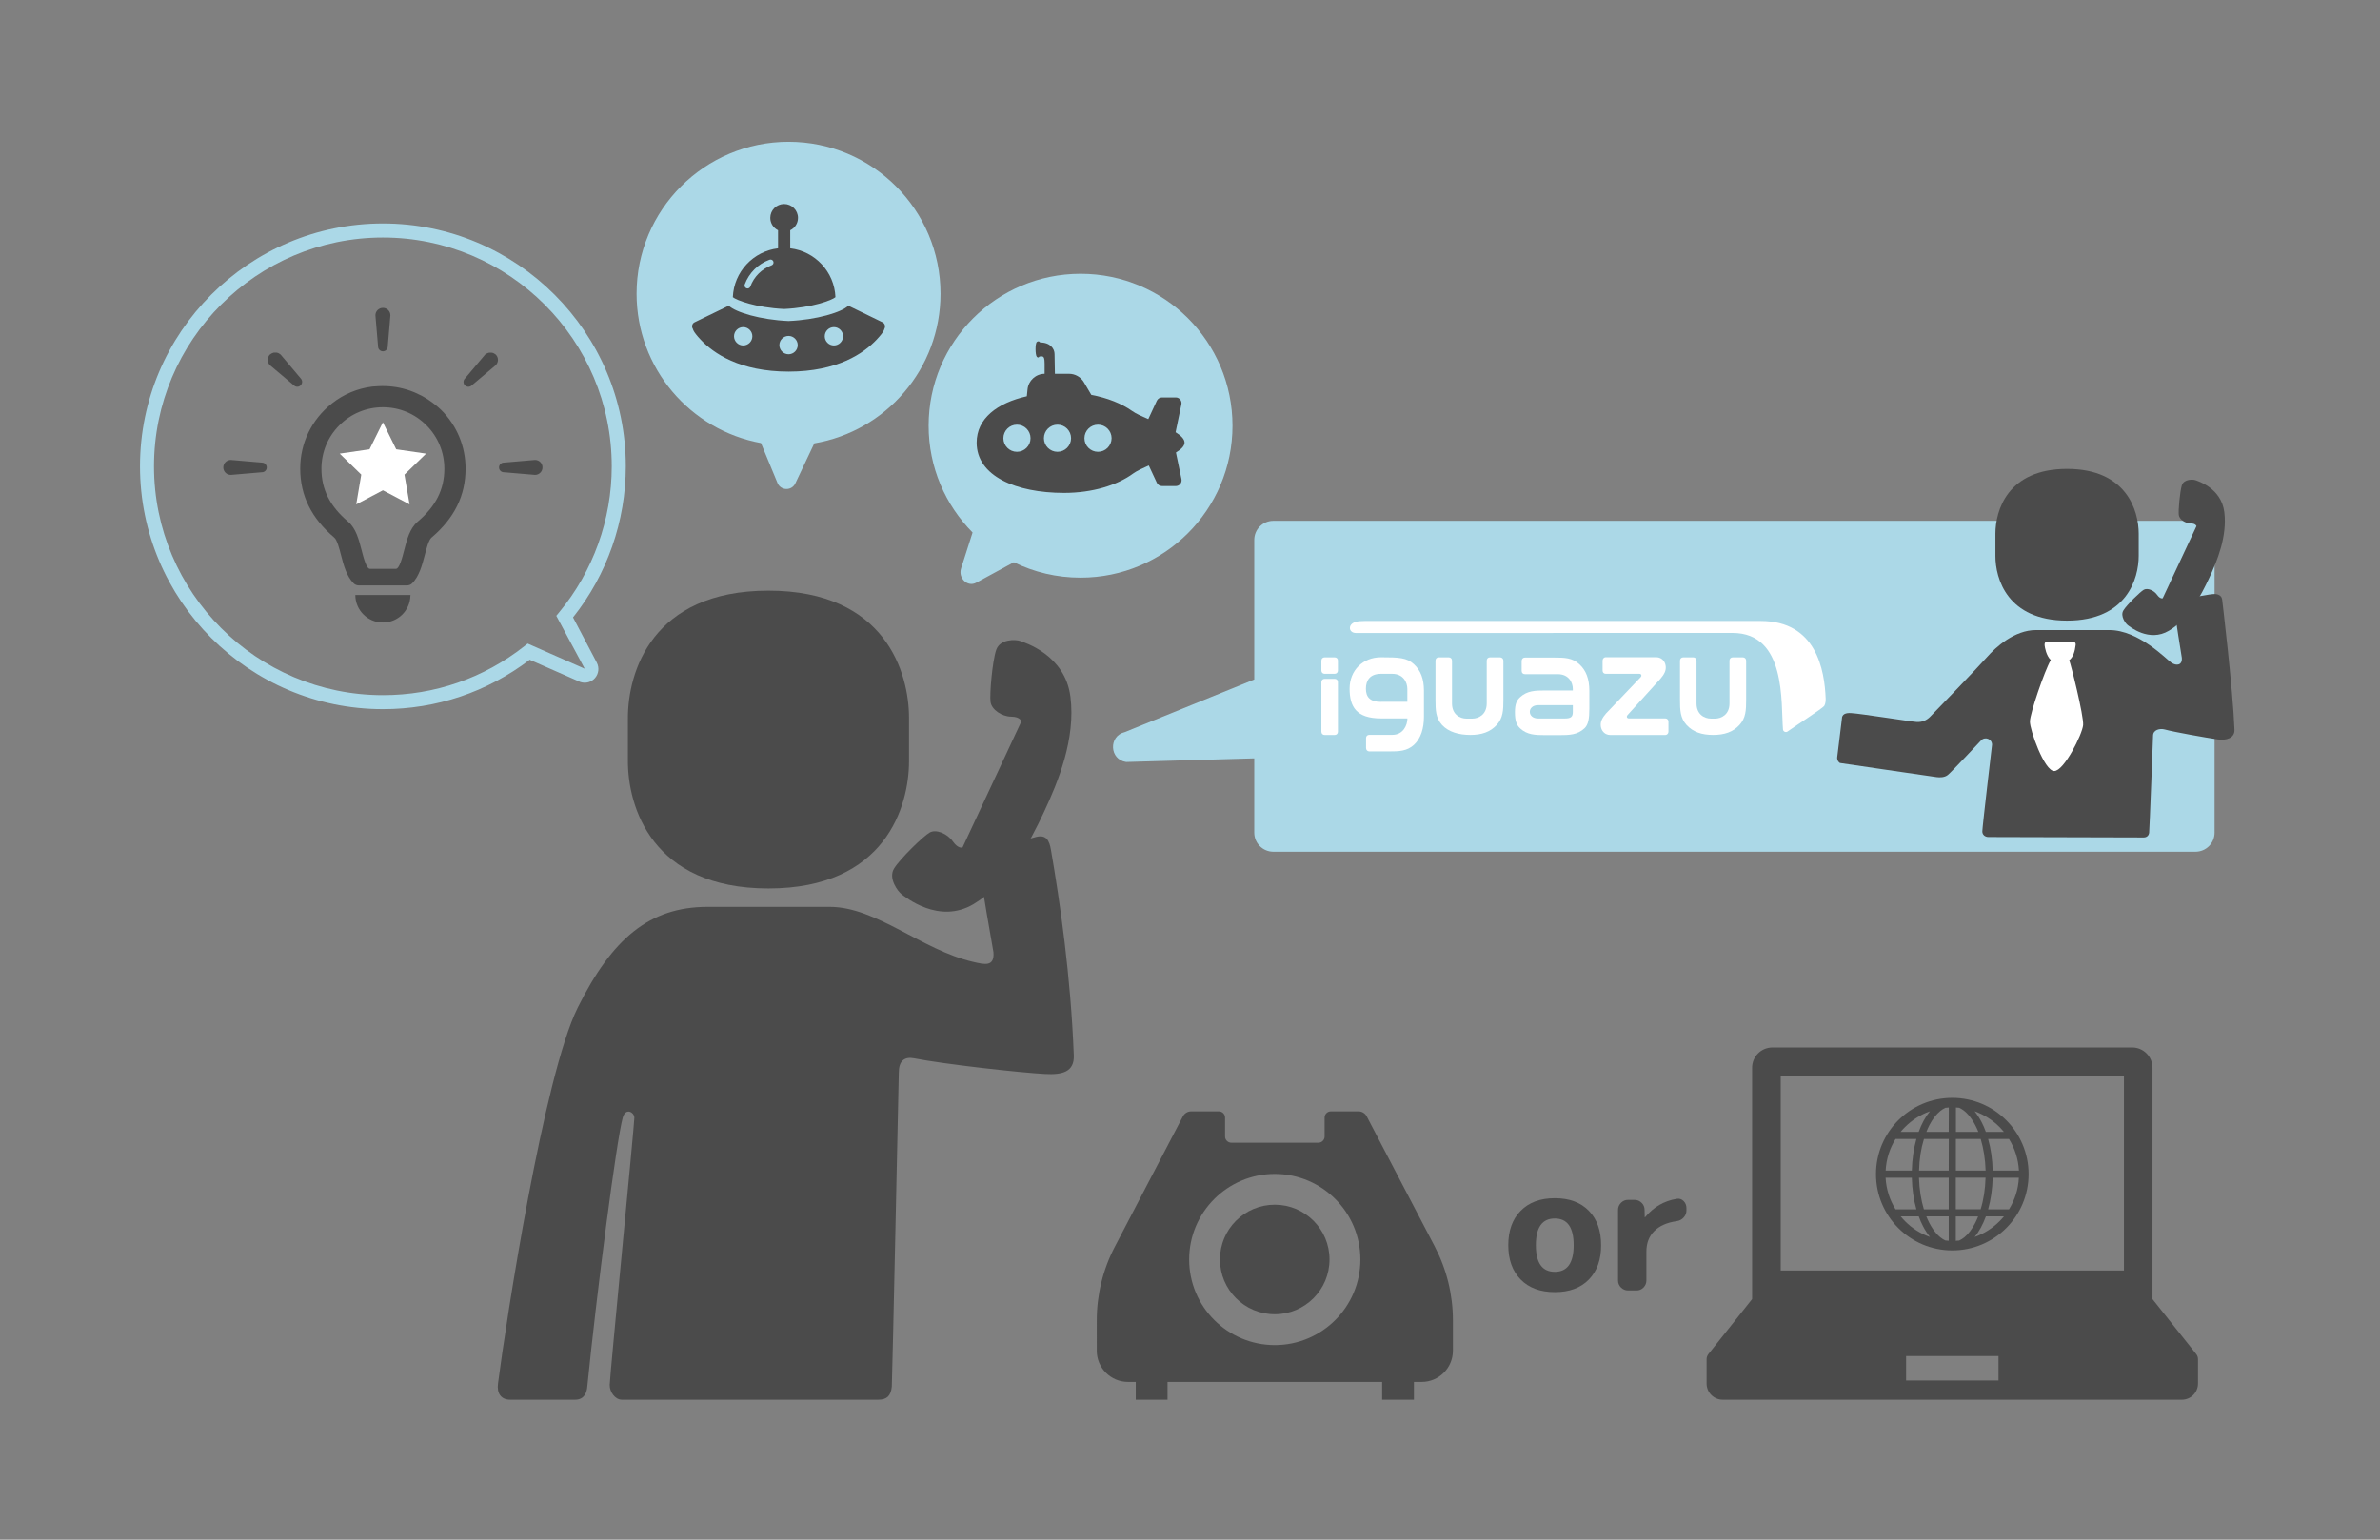 <?xml version="1.0" encoding="utf-8"?>
<!-- Generator: Adobe Illustrator 25.0.0, SVG Export Plug-In . SVG Version: 6.00 Build 0)  -->
<svg version="1.1" xmlns="http://www.w3.org/2000/svg" xmlns:xlink="http://www.w3.org/1999/xlink" x="0px" y="0px"
	 viewBox="0 0 340 220" style="enable-background:new 0 0 340 220;" xml:space="preserve">
<rect x="0" y="0" width="340" height="220" fill="#808080" stroke="none"/>
<style type="text/css">
	.st0{fill:#4B4B4B;}
	.st1{fill:#ABD8E7;}
	.st2{fill:#999999;}
	.st3{fill:#FFFFFF;}
	.st4{display:none;fill:#FFFFFF;}
	.st5{clip-path:url(#SVGID_2_);}
	.st6{fill:#F7B525;}
	.st7{fill:#E50012;}
	.st8{fill:#E95710;}
	.st9{fill:#231815;}
	.st10{fill-rule:evenodd;clip-rule:evenodd;fill:#F7B525;}
</style>
<g id="_x31_1">
</g>
<g id="_x31_0">
</g>
<g id="_x39_">
</g>
<g id="_x38_">
</g>
<g id="_x37_">
</g>
<g id="_x36_">
</g>
<g id="_x35_">
</g>
<g id="_x34_">
</g>
<g id="_x33_">
</g>
<g id="_x32_">
</g>
<g id="_x31_">
	<g>
		<path class="st0" d="M226.98,182.83c-1.17,1.2-2.79,1.8-4.86,1.8c-2.07,0-3.7-0.6-4.88-1.8c-1.18-1.2-1.77-2.84-1.77-4.91
			c0-2.07,0.59-3.71,1.77-4.91c1.18-1.2,2.8-1.8,4.88-1.8c2.07,0,3.69,0.6,4.86,1.8c1.17,1.2,1.75,2.84,1.75,4.91
			C228.74,179.99,228.15,181.63,226.98,182.83z M222.12,174.11c-1.81,0-2.71,1.27-2.71,3.81c0,2.54,0.9,3.81,2.71,3.81
			c1.79,0,2.69-1.27,2.69-3.81C224.81,175.38,223.91,174.11,222.12,174.11z"/>
		<path class="st0" d="M235.2,178.84v4.13c0,0.38-0.14,0.71-0.41,1c-0.27,0.28-0.6,0.42-0.98,0.42h-1.24c-0.38,0-0.71-0.14-1-0.42
			c-0.28-0.28-0.42-0.61-0.42-1v-10.1c0-0.38,0.14-0.71,0.42-1c0.28-0.28,0.61-0.42,1-0.42h0.95c0.38,0,0.71,0.14,1,0.42
			c0.28,0.28,0.42,0.61,0.42,1l0.02,1.04c0,0.02,0.01,0.02,0.02,0.02c0.02,0,0.03-0.01,0.05-0.02c1.19-1.44,2.69-2.31,4.5-2.61
			c0.38-0.07,0.71,0.04,0.98,0.31c0.27,0.27,0.41,0.61,0.41,1.01v0.35c0,0.38-0.14,0.72-0.41,1.01c-0.27,0.29-0.6,0.46-0.98,0.51
			c-1.41,0.2-2.48,0.68-3.22,1.43C235.57,176.67,235.2,177.64,235.2,178.84z"/>
	</g>
	<g>
		<path class="st0" d="M313.75,193.49l-6.25-7.86v-33.06c0-1.6-1.3-2.9-2.9-2.9H253.2c-1.6,0-2.9,1.3-2.9,2.9v33.06l-6.25,7.86
			c-0.16,0.21-0.25,0.46-0.25,0.72v3.48c0,1.28,1.03,2.31,2.31,2.31h65.58c1.28,0,2.31-1.03,2.31-2.31v-3.48
			C314,193.95,313.91,193.69,313.75,193.49z M254.39,153.76h49.03v27.78h-49.03V153.76z M285.5,197.25h-13.2v-3.49h13.2V197.25z"/>
		<g>
			<path class="st0" d="M278.9,156.87c-6.02,0-10.9,4.88-10.9,10.9c0,6.02,4.88,10.9,10.9,10.9c6.02,0,10.9-4.88,10.9-10.9
				C289.8,161.75,284.92,156.87,278.9,156.87z M272.16,161.03c0.99-0.99,2.2-1.77,3.55-2.24c-0.65,0.78-1.19,1.78-1.61,2.94h-2.58
				C271.72,161.48,271.93,161.25,272.16,161.03z M270.79,162.75h2.98c-0.38,1.36-0.61,2.89-0.65,4.51h-3.74
				C269.46,165.61,269.97,164.07,270.79,162.75z M270.79,172.8c-0.82-1.32-1.33-2.86-1.42-4.51h3.75c0.04,1.62,0.26,3.15,0.65,4.51
				L270.79,172.8L270.79,172.8z M272.16,174.51c-0.22-0.22-0.43-0.46-0.63-0.7h2.58c0.18,0.5,0.38,0.98,0.61,1.41
				c0.3,0.57,0.63,1.08,0.99,1.53C274.36,176.28,273.15,175.51,272.16,174.51z M278.39,177.29c-0.16-0.01-0.32-0.02-0.48-0.04
				c-0.25-0.11-0.5-0.27-0.74-0.47c-0.75-0.61-1.45-1.65-1.98-2.97h3.2L278.39,177.29L278.39,177.29z M278.39,172.8h-3.55
				c-0.4-1.33-0.65-2.87-0.7-4.51h4.25L278.39,172.8L278.39,172.8z M278.39,167.26h-4.24c0.04-1.65,0.29-3.19,0.7-4.51h3.55
				L278.39,167.26L278.39,167.26z M278.39,161.73h-3.19c0.13-0.33,0.27-0.65,0.42-0.94c0.45-0.88,0.99-1.57,1.55-2.03
				c0.25-0.2,0.49-0.35,0.75-0.47c0.16-0.02,0.32-0.03,0.48-0.04L278.39,161.73L278.39,161.73z M287,162.75
				c0.82,1.32,1.33,2.86,1.42,4.51h-3.75c-0.04-1.62-0.26-3.15-0.65-4.51H287L287,162.75z M285.64,161.03
				c0.22,0.22,0.43,0.46,0.63,0.7h-2.58c-0.18-0.5-0.38-0.98-0.61-1.41c-0.3-0.57-0.63-1.08-0.99-1.53
				C283.44,159.26,284.65,160.04,285.64,161.03z M279.41,158.25c0.16,0.01,0.32,0.02,0.48,0.04c0.25,0.11,0.5,0.27,0.75,0.47
				c0.75,0.61,1.45,1.65,1.98,2.97h-3.2V158.25z M279.41,162.75h3.55c0.4,1.33,0.65,2.87,0.7,4.51h-4.25V162.75z M279.41,168.28
				h4.24c-0.04,1.65-0.29,3.19-0.7,4.51h-3.55V168.28z M280.63,176.79c-0.25,0.2-0.49,0.35-0.75,0.47
				c-0.16,0.02-0.32,0.03-0.48,0.04v-3.48h3.19c-0.13,0.33-0.27,0.65-0.42,0.94C281.72,175.64,281.19,176.33,280.63,176.79z
				 M285.64,174.51c-0.99,0.99-2.2,1.77-3.55,2.24c0.65-0.78,1.18-1.78,1.61-2.94h2.58C286.07,174.06,285.86,174.29,285.64,174.51z
				 M287,172.8h-2.98c0.38-1.36,0.61-2.89,0.65-4.51h3.74C288.33,169.93,287.83,171.47,287,172.8z"/>
		</g>
	</g>
	<g>
		<path class="st0" d="M182.11,187.79c2.17,0,4.11-0.87,5.53-2.29c1.42-1.42,2.29-3.37,2.29-5.54c0-2.17-0.87-4.11-2.29-5.53
			c-1.42-1.42-3.36-2.29-5.53-2.29c-2.17,0-4.11,0.87-5.54,2.29c-1.42,1.42-2.29,3.37-2.29,5.53c0,2.17,0.87,4.11,2.29,5.54
			C178,186.92,179.94,187.79,182.11,187.79z"/>
		<path class="st0" d="M195.25,159.52c-0.23-0.44-0.68-0.72-1.18-0.72h-3.95c-0.49,0-0.89,0.4-0.89,0.89v2.7
			c0,0.49-0.4,0.89-0.89,0.89H175.9c-0.49,0-0.89-0.4-0.89-0.89v-2.7c0-0.49-0.4-0.89-0.89-0.89h-3.95c-0.5,0-0.96,0.28-1.19,0.72
			l-9.72,18.62c-1.7,3.25-2.58,6.86-2.58,10.52V193c0,2.46,2,4.46,4.46,4.46h1.11V200h4.54v-2.54h30.66V200h4.54v-2.54h1.11
			c2.46,0,4.46-2,4.46-4.46v-4.34c0-3.67-0.89-7.27-2.58-10.52L195.25,159.52z M169.88,179.97c0-6.75,5.48-12.23,12.23-12.23
			c6.75,0,12.23,5.48,12.23,12.23c0,6.75-5.48,12.23-12.23,12.23C175.36,192.19,169.88,186.72,169.88,179.97z"/>
	</g>
	<g>
		<path class="st0" d="M141.51,100.32c0.16,1.09,1.6,2.06,2.94,2.08c1.33,0.01,1.46,0.68,1.46,0.68l-4.2,9l-4.2,9
			c0,0-0.58,0.29-1.39-0.85c-0.81-1.14-2.4-1.79-3.31-1.27c-0.91,0.52-4.19,3.7-5.08,5.13c-0.89,1.43,0.57,3.32,1.07,3.69
			c0.5,0.37,5.33,4.36,10.29,1.4c4.96-2.97,8.01-8.79,10.04-13.13c2.03-4.34,4.55-10.45,3.79-16.48c-0.75-6.03-6.63-7.78-7.21-7.99
			c-0.57-0.21-2.86-0.33-3.4,1.3C141.76,94.51,141.35,99.23,141.51,100.32z"/>
	</g>
	<g>
		<path class="st0" d="M109.78,126.95c16.73,0,20.08-11.76,20.08-18.18v-6.2c0-6.41-3.35-18.17-20.08-18.17S89.7,96.15,89.7,102.57
			v6.2C89.7,115.19,93.05,126.95,109.78,126.95z"/>
		<path class="st0" d="M72.9,200c-1.38,0-1.93-0.97-1.76-2.29c1.15-8.89,6.54-43.98,11.39-53.73c4.93-9.9,10.28-14.4,18.56-14.4
			h17.44c6.66,0,13.13,6.16,20.49,7.86c1.63,0.38,3.07,0.75,2.9-1.39c0,0-1.92-10.82-1.98-12.15c-0.06-1.33,0.39-1.95,1.94-2.51
			c2.53-0.91,4.87-1.41,5.92-1.74c1.7-0.53,2.11,0.48,2.34,1.81c1.28,7.39,2.82,17.92,3.26,29.34c0.09,2.37-1.64,2.79-4.09,2.66
			c-3.49-0.18-14.37-1.38-18.73-2.24c-1.36-0.27-2.18,0.38-2.18,2.02c0,0-0.93,44.08-1,44.9c-0.13,1.37-0.78,1.86-1.92,1.86
			c-0.84,0-35.65,0-36.64,0c-0.99,0-1.77-1.15-1.74-2.14c0.04-1.45,3.52-37.19,3.52-38.14c0-0.79-1.23-1.5-1.65-0.05
			c-0.9,3.17-3.76,25.3-5.08,38.53c-0.06,0.65-0.35,1.8-1.73,1.8S72.9,200,72.9,200z"/>
	</g>
	<path class="st1" d="M54.7,101.33c-19.13,0-34.7-15.57-34.7-34.7c0-19.13,15.57-34.7,34.7-34.7c19.13,0,34.7,15.57,34.7,34.7
		c0,7.84-2.67,15.48-7.54,21.59l3.4,6.47c0.37,0.71,0.27,1.56-0.24,2.17c-0.51,0.61-1.33,0.84-2.09,0.6l-0.1-0.04l-7.16-3.15
		C69.59,98.89,62.35,101.33,54.7,101.33z M54.7,33.94C36.67,33.94,22,48.6,22,66.63s14.67,32.7,32.7,32.7c7.4,0,14.39-2.42,20.21-7
		l0.47-0.37l8.15,3.59l-4.06-7.56l0.42-0.51c4.84-5.84,7.5-13.24,7.5-20.84C87.4,48.6,72.73,33.94,54.7,33.94z"/>
	<path class="st1" d="M154.37,39.12c-11.99,0-21.71,9.72-21.71,21.71c0,5.95,2.4,11.34,6.28,15.26l-1.64,5.12
		c-0.45,1.41,0.93,2.72,2.16,2.05l5.37-2.92c2.88,1.41,6.11,2.2,9.53,2.2c11.99,0,21.71-9.72,21.71-21.71S166.36,39.12,154.37,39.12
		z"/>
	<g>
		<path class="st0" d="M61.28,57.18c-0.02-0.01-0.04-0.03-0.05-0.04c-0.28-0.19-0.58-0.36-0.88-0.53c-0.06-0.03-0.11-0.06-0.17-0.09
			c-0.29-0.15-0.59-0.29-0.89-0.42c-0.06-0.03-0.12-0.05-0.19-0.08c-0.31-0.12-0.62-0.24-0.94-0.34c-0.04-0.01-0.07-0.02-0.11-0.03
			c-1.27-0.38-2.62-0.54-3.99-0.47c-0.11,0.01-0.22,0.01-0.33,0.02c-0.19,0.01-0.38,0.02-0.57,0.04c-2.08,0.26-4.07,1.09-5.72,2.39
			c-2.92,2.3-4.55,5.68-4.55,9.32c0,3.87,1.6,7.1,4.88,9.88c0.39,0.33,0.72,1.6,0.96,2.53c0.34,1.33,0.77,2.98,1.79,3.99
			c0.2,0.2,0.47,0.3,0.75,0.3h6.86c0.28,0,0.55-0.1,0.75-0.3c1.01-1.01,1.44-2.66,1.79-3.99c0.24-0.93,0.57-2.2,0.96-2.53
			c3.28-2.78,4.88-6.01,4.88-9.88c0-3.15-1.23-6.12-3.46-8.35C62.5,58.07,61.91,57.6,61.28,57.18z M59.67,74.54
			c-1.12,0.95-1.54,2.54-1.93,4.08c-0.27,1.06-0.69,2.66-1.18,2.66h-3.72c-0.49,0-0.91-1.6-1.18-2.66c-0.4-1.54-0.81-3.13-1.93-4.08
			c-2.6-2.2-3.81-4.61-3.81-7.57c0-2.35,0.91-4.55,2.57-6.21c1.66-1.66,3.86-2.57,6.21-2.57c2.35,0,4.55,0.91,6.21,2.57
			c1.66,1.66,2.57,3.86,2.57,6.21C63.48,69.93,62.27,72.33,59.67,74.54z"/>
		<path class="st0" d="M50.76,85.01c0,2.17,1.76,3.94,3.94,3.94c2.14,0,3.87-1.7,3.93-3.82c0-0.03,0.01-0.07,0.01-0.1h0
			c0,0,0-0.01,0-0.01H50.76L50.76,85.01z"/>
		<path class="st0" d="M54.7,50.2c0.38,0,0.69-0.31,0.69-0.69l0.38-4.45c0-0.59-0.48-1.07-1.07-1.07c-0.59,0-1.07,0.48-1.07,1.07
			l0.38,4.45C54.01,49.89,54.32,50.2,54.7,50.2z"/>
		<path class="st0" d="M42.97,54.08l-2.88-3.42c-0.03-0.03-0.08-0.05-0.12-0.08c-0.04-0.03-0.08-0.06-0.12-0.08
			c-0.08-0.05-0.17-0.08-0.26-0.1c-0.04-0.01-0.08-0.02-0.12-0.02c-0.1-0.01-0.19-0.01-0.29,0c-0.04,0.01-0.08,0.01-0.12,0.02
			c-0.09,0.02-0.17,0.06-0.26,0.1c-0.04,0.02-0.08,0.05-0.12,0.08c-0.04,0.03-0.08,0.04-0.12,0.08c-0.42,0.42-0.42,1.1,0,1.52
			l3.42,2.88c0.27,0.27,0.71,0.27,0.97,0C43.23,54.79,43.23,54.35,42.97,54.08z"/>
		<path class="st0" d="M37.42,66.1l-4.45-0.38c-0.59,0-1.07,0.48-1.07,1.07c0,0.59,0.48,1.07,1.07,1.07l4.45-0.38
			c0.38,0,0.69-0.31,0.69-0.69C38.11,66.41,37.8,66.1,37.42,66.1z"/>
		<path class="st0" d="M70.71,50.59c-0.04-0.03-0.08-0.06-0.12-0.08c-0.08-0.05-0.17-0.08-0.26-0.1c-0.04-0.01-0.08-0.02-0.12-0.02
			c-0.1-0.01-0.2-0.01-0.29,0c-0.04,0.01-0.08,0.01-0.12,0.02c-0.09,0.02-0.17,0.06-0.26,0.1c-0.04,0.02-0.09,0.05-0.13,0.08
			c-0.04,0.03-0.08,0.04-0.11,0.08l-2.88,3.42c-0.27,0.27-0.27,0.71,0,0.97c0.27,0.27,0.71,0.27,0.98,0l3.42-2.88
			c0.42-0.42,0.42-1.1,0-1.52C70.79,50.63,70.75,50.61,70.71,50.59z"/>
		<path class="st0" d="M76.43,65.72l-4.45,0.38c-0.38,0-0.69,0.31-0.69,0.69c0,0.38,0.31,0.69,0.69,0.69l4.45,0.38
			c0.59,0,1.07-0.48,1.07-1.07C77.51,66.2,77.03,65.72,76.43,65.72z"/>
	</g>
	<path class="st1" d="M134.36,41.97c0-11.99-9.72-21.71-21.71-21.71s-21.71,9.72-21.71,21.71c0,10.64,7.66,19.49,17.77,21.34
		l2.36,5.7c0.46,1.12,2.03,1.16,2.55,0.06l2.71-5.72C126.57,61.61,134.36,52.7,134.36,41.97z"/>
	<g>
		<path class="st0" d="M119.35,42.46c-0.15-3.62-2.91-6.56-6.46-6.98v-2.58c0.66-0.32,1.11-0.99,1.11-1.77
			c0-1.09-0.89-1.98-1.98-1.98s-1.98,0.88-1.98,1.98c0,0.78,0.46,1.45,1.11,1.77v2.58c-3.54,0.42-6.31,3.36-6.46,6.98
			c0.46,0.41,3.28,1.5,7.32,1.69C116.07,43.96,118.88,42.88,119.35,42.46z M110.22,37.91c-1.4,0.52-2.51,1.62-3.03,3.03
			c-0.06,0.17-0.23,0.28-0.4,0.28c-0.05,0-0.1-0.01-0.15-0.03c-0.22-0.08-0.34-0.33-0.25-0.55c0.61-1.64,1.9-2.93,3.54-3.53
			c0.22-0.08,0.47,0.03,0.55,0.25C110.56,37.58,110.45,37.83,110.22,37.91z"/>
		<path class="st0" d="M126.41,46.47c-0.05-0.19-0.17-0.34-0.34-0.42l-1.83-0.89l-3.05-1.48c-0.94,0.94-4.53,2.02-8.54,2.19
			c-4.01-0.17-7.6-1.26-8.54-2.19l-3.05,1.48l-1.83,0.89c-0.17,0.08-0.3,0.24-0.34,0.42c-0.05,0.19-0.01,0.38,0.1,0.54
			c0,0-0.03,0.32,1.08,1.5c1.85,1.97,5.61,4.59,12.59,4.59c6.97,0,10.74-2.62,12.59-4.59c1.11-1.18,1.08-1.5,1.08-1.5
			C126.42,46.85,126.46,46.66,126.41,46.47z M106.17,49.36c-0.72,0-1.31-0.59-1.31-1.31c0-0.72,0.59-1.31,1.31-1.31
			c0.72,0,1.31,0.59,1.31,1.31C107.48,48.77,106.9,49.36,106.17,49.36z M112.65,50.62c-0.72,0-1.31-0.59-1.31-1.31
			s0.59-1.31,1.31-1.31c0.72,0,1.31,0.59,1.31,1.31S113.37,50.62,112.65,50.62z M119.13,49.36c-0.72,0-1.31-0.59-1.31-1.31
			c0-0.72,0.59-1.31,1.31-1.31c0.72,0,1.31,0.59,1.31,1.31C120.44,48.77,119.85,49.36,119.13,49.36z"/>
	</g>
	<g>
		<path class="st0" d="M169.22,63.25c0-0.51-0.51-1.01-1.28-1.49l0.83-3.98c0.05-0.24-0.01-0.49-0.17-0.69
			c-0.16-0.19-0.39-0.3-0.64-0.3H166c-0.32,0-0.61,0.19-0.74,0.47l-1.22,2.63c-0.95-0.41-1.8-0.8-2.3-1.16
			c-1.5-1.06-3.52-1.87-5.84-2.31l-1.05-1.79c-0.44-0.75-1.25-1.22-2.13-1.22h-2.02c-0.02-1.28-0.05-2.47-0.05-2.82
			c0-0.75-0.6-1.66-2.06-1.66c0,0-0.18-0.3-0.47-0.07c-0.26,0.21-0.23,1.86-0.01,2.11c0.23,0.26,0.37-0.02,0.37-0.02
			s0.34-0.07,0.5,0c0.15,0.07,0.25,0.27,0.25,1.01c0,0.24,0,0.79,0,1.45c-1.26,0.01-2.32,0.97-2.44,2.23l-0.1,0.98
			c-4.24,0.96-7.17,3.18-7.17,6.63c0,4.76,5.59,7.18,12.5,7.18c4.01,0,7.58-1.09,9.87-2.78c0.48-0.35,1.3-0.73,2.22-1.14l1.15,2.47
			c0.13,0.29,0.43,0.47,0.74,0.47h1.97c0.25,0,0.48-0.11,0.64-0.3c0.16-0.19,0.22-0.44,0.17-0.69l-0.79-3.8
			C168.72,64.22,169.22,63.74,169.22,63.25z M145.28,64.56c-1.07,0-1.94-0.87-1.94-1.94c0-1.07,0.87-1.94,1.94-1.94
			c1.07,0,1.94,0.87,1.94,1.94C147.22,63.69,146.35,64.56,145.28,64.56z M151.07,64.56c-1.07,0-1.94-0.87-1.94-1.94
			c0-1.07,0.87-1.94,1.94-1.94c1.07,0,1.94,0.87,1.94,1.94C153.01,63.69,152.14,64.56,151.07,64.56z M156.86,64.56
			c-1.07,0-1.94-0.87-1.94-1.94c0-1.07,0.87-1.94,1.94-1.94c1.07,0,1.94,0.87,1.94,1.94C158.79,63.69,157.93,64.56,156.86,64.56z"/>
	</g>
	<path class="st1" d="M313.64,74.42H181.91c-1.51,0-2.73,1.22-2.73,2.73v19.94l-18.5,7.52c-2.34,0.55-2.19,3.94,0.2,4.27l18.3-0.52
		v10.61c0,1.51,1.22,2.73,2.73,2.73h131.73c1.51,0,2.73-1.22,2.73-2.73V77.15C316.37,75.64,315.15,74.42,313.64,74.42z"/>
	<g>
		<g>
			<g>
				<g>
					<path class="st3" d="M214.28,93.93l-1.42,0c-0.28,0-0.47,0.19-0.47,0.47l0,6.11c0,1.58-1.14,2.17-2.08,2.17h-0.8
						c-0.94,0-2.08-0.58-2.08-2.17l0-6.11c0-0.29-0.2-0.47-0.47-0.47l-1.42,0c-0.28,0-0.47,0.19-0.47,0.47v5.58
						c0,1.48,0.03,2.61,0.94,3.61c0.92,1,2.41,1.42,4.04,1.42c1.63,0,2.84-0.42,3.76-1.42c0.92-1,0.96-2.13,0.96-3.61V94.4
						C214.76,94.11,214.55,93.93,214.28,93.93z"/>
					<path class="st3" d="M248.96,93.93l-1.42,0c-0.28,0-0.47,0.19-0.47,0.47l0,6.11c0,1.58-1.14,2.17-2.08,2.17h-0.55
						c-0.94,0-2.08-0.58-2.08-2.17l0-6.11c0-0.29-0.2-0.47-0.47-0.47l-1.42,0c-0.28,0-0.47,0.19-0.47,0.47v5.58
						c0,1.48,0.03,2.61,0.94,3.61c0.92,1,2.16,1.42,3.79,1.42c1.63,0,2.84-0.42,3.76-1.42s0.96-2.13,0.96-3.61V94.4
						C249.44,94.11,249.24,93.93,248.96,93.93z"/>
					<path class="st3" d="M225.61,94.9c-1-0.92-2.13-0.94-3.61-0.94h-4.15c-0.29,0-0.47,0.21-0.47,0.49v1.42
						c0,0.28,0.18,0.46,0.47,0.46h4.68c1.58,0,2.16,1.18,2.16,2.12v0.21c0,0-1.22,0-1.96,0h-1.95c-1.48,0-2.61,0.04-3.61,0.95
						c-0.48,0.44-0.75,0.96-0.75,2.16c0,1.19,0.23,1.84,0.75,2.31c1,0.92,2.13,0.96,3.61,0.96h1.95c1.48,0,2.61-0.04,3.61-0.96
						c0.56-0.51,0.71-1.41,0.71-2.82c0-0.23,0-1.39,0-1.82v-0.76C227.04,97.03,226.61,95.81,225.61,94.9z M224.69,101.73
						c0,0.73-0.31,0.93-1.15,0.93h-3.81c-1.58,0-1.58-1.9,0-1.9h4.96C224.69,100.76,224.69,101,224.69,101.73z"/>
					<path class="st3" d="M201.98,94.9c-1-0.92-2.11-0.98-4.7-0.98c-2.6,0-4.48,1.89-4.48,4.48c0,2.6,0.98,4.25,4.48,4.25h3.78
						c0,0.94-0.57,2.35-2.16,2.35h-3.28c-0.29,0-0.47,0.19-0.47,0.46v1.42c0,0.28,0.19,0.49,0.47,0.49h2.76
						c1.48,0,2.61-0.03,3.61-0.94c1-0.92,1.43-2.37,1.43-4v-3.78C203.41,97.03,202.98,95.82,201.98,94.9z M197.29,100.29
						c-1.58,0-2.16-0.7-2.16-1.88c0-1.18,0.57-2.13,2.16-2.13h1.6c1.58,0,2.16,1.22,2.16,2.16v1.84H197.29z"/>
					<path class="st3" d="M190.66,97l-1.42,0c-0.28,0-0.47,0.18-0.47,0.47v7.08c0,0.29,0.2,0.47,0.47,0.47l1.42,0
						c0.28,0,0.47-0.19,0.47-0.47v-7.07C191.14,97.18,190.94,97,190.66,97z"/>
					<path class="st3" d="M190.66,93.93l-1.42,0c-0.28,0-0.47,0.18-0.47,0.47v1.41c0,0.29,0.2,0.47,0.47,0.47l1.42,0
						c0.28,0,0.47-0.19,0.47-0.47V94.4C191.14,94.11,190.94,93.93,190.66,93.93z"/>
					<path class="st3" d="M237.88,102.65c0,0-4.87,0-5.19,0s-0.34-0.31-0.2-0.46c0,0,4.59-5.06,4.72-5.21
						c0.27-0.31,0.45-0.57,0.61-0.91c0.22-0.48,0.2-1.1-0.1-1.56c-0.29-0.43-0.71-0.6-1.11-0.6c-0.59,0-2.44,0-2.44,0h-4.76
						c-0.29,0-0.47,0.22-0.47,0.49v1.42c0,0.28,0.18,0.46,0.47,0.46c0,0,4.47,0,4.79,0c0.32,0,0.34,0.31,0.2,0.46
						c0,0-4.84,5.06-4.97,5.21c-0.27,0.31-0.45,0.57-0.61,0.91c-0.22,0.48-0.2,1.1,0.1,1.56c0.29,0.43,0.71,0.6,1.11,0.6
						c0.59,0,2.44,0,2.44,0h5.41c0.29,0,0.47-0.22,0.47-0.49v-1.42C238.35,102.84,238.16,102.65,237.88,102.65z"/>
				</g>
				<path class="st3" d="M193.76,90.45c-1,0-1.07-0.83-0.74-1.2s0.81-0.52,1.95-0.52s54.13,0,56.56,0c7.98,0,9.12,7.06,9.28,11.08
					c0.01,0.31-0.02,0.77-0.21,1.06c-0.23,0.35-4.54,3.13-5.23,3.65c-0.22,0.17-0.63,0.05-0.66-0.3
					c-0.31-3.79,0.51-13.78-7.21-13.78C244.37,90.45,194.77,90.45,193.76,90.45z"/>
			</g>
		</g>
	</g>
	<g>
		<g>
			<g>
				<path class="st0" d="M311.26,73.6c0.09,0.62,0.92,1.18,1.68,1.19c0.76,0.01,0.84,0.39,0.84,0.39l-2.41,5.15l-2.41,5.15
					c0,0-0.33,0.17-0.8-0.48c-0.46-0.65-1.37-1.02-1.9-0.73c-0.52,0.3-2.4,2.12-2.91,2.94c-0.51,0.82,0.33,1.9,0.61,2.11
					c0.28,0.21,3.05,2.5,5.89,0.8c2.84-1.7,4.58-5.03,5.74-7.51c1.16-2.48,2.6-5.98,2.17-9.43c-0.43-3.45-3.8-4.45-4.13-4.57
					c-0.33-0.12-1.64-0.19-1.94,0.74C311.41,70.27,311.17,72.97,311.26,73.6z"/>
			</g>
			<g>
				<path class="st0" d="M295.29,88.68c8.53,0,10.24-6,10.24-9.26v-3.16c0-3.27-1.71-9.26-10.24-9.26s-10.23,5.99-10.23,9.26v3.16
					C285.05,82.68,286.76,88.68,295.29,88.68z"/>
				<path class="st0" d="M307.02,118.99c0.06-0.41,0.56-13.87,0.56-13.87c0-0.84,0.97-1.07,1.65-0.89c1.3,0.36,5.93,1.18,7.57,1.42
					c1.24,0.18,2.46-0.18,2.41-1.39c-0.22-5.82-1.76-18.61-1.76-18.61c-0.05-0.29-0.24-0.74-1.06-0.77
					c-0.56-0.02-3.46,0.5-4.74,0.97c-0.79,0.28-1.02,0.6-0.99,1.28c0.03,0.68,1.03,6.86,1.03,6.86c0.09,1.09-0.77,1.18-1.48,0.71
					c-0.71-0.47-4.66-4.67-8.88-4.67h-10.48c-3.07,0-5.75,2.44-7,3.87c-1.3,1.48-7.51,7.91-8.13,8.53c-0.5,0.5-1.14,0.78-1.92,0.73
					c-0.78-0.04-8.02-1.2-9.37-1.27c-0.74-0.04-1.3,0.14-1.3,0.81l-0.68,5.58c0,0.3,0.14,0.57,0.39,0.74c0,0,13.38,1.97,13.82,2.02
					c0.44,0.06,1.13,0.07,1.6-0.31c0.55-0.44,4.73-4.91,4.73-4.91c0.55-0.63,1.59-0.25,1.59,0.59c0,0-1.37,11.62-1.39,12.36
					c-0.02,0.5,0.38,0.83,0.89,0.83s21.71,0.06,22.14,0.06C306.66,119.67,306.96,119.41,307.02,118.99z"/>
			</g>
		</g>
		<path class="st3" d="M292.09,92.22c-0.03-0.26,0.05-0.51,0.26-0.52c0.17-0.01,2.89-0.03,3.9,0.03c0.25,0.01,0.29,0.25,0.27,0.43
			c-0.1,0.9-0.36,1.77-0.92,2.18c0.22,0.48,2.1,7.96,1.99,9.27c-0.12,1.31-2.72,6.56-4.13,6.56c-1.42,0-3.5-5.9-3.47-7.09
			c0.03-1.2,2.07-7.18,2.98-8.77C292.31,93.69,292.12,92.48,292.09,92.22z"/>
	</g>
	<polygon class="st3" points="54.7,60.34 56.6,64.2 60.87,64.82 57.78,67.82 58.51,72.07 54.7,70.06 50.89,72.07 51.61,67.82 
		48.53,64.82 52.79,64.2 	"/>
</g>
<g id="text">
</g>
</svg>
